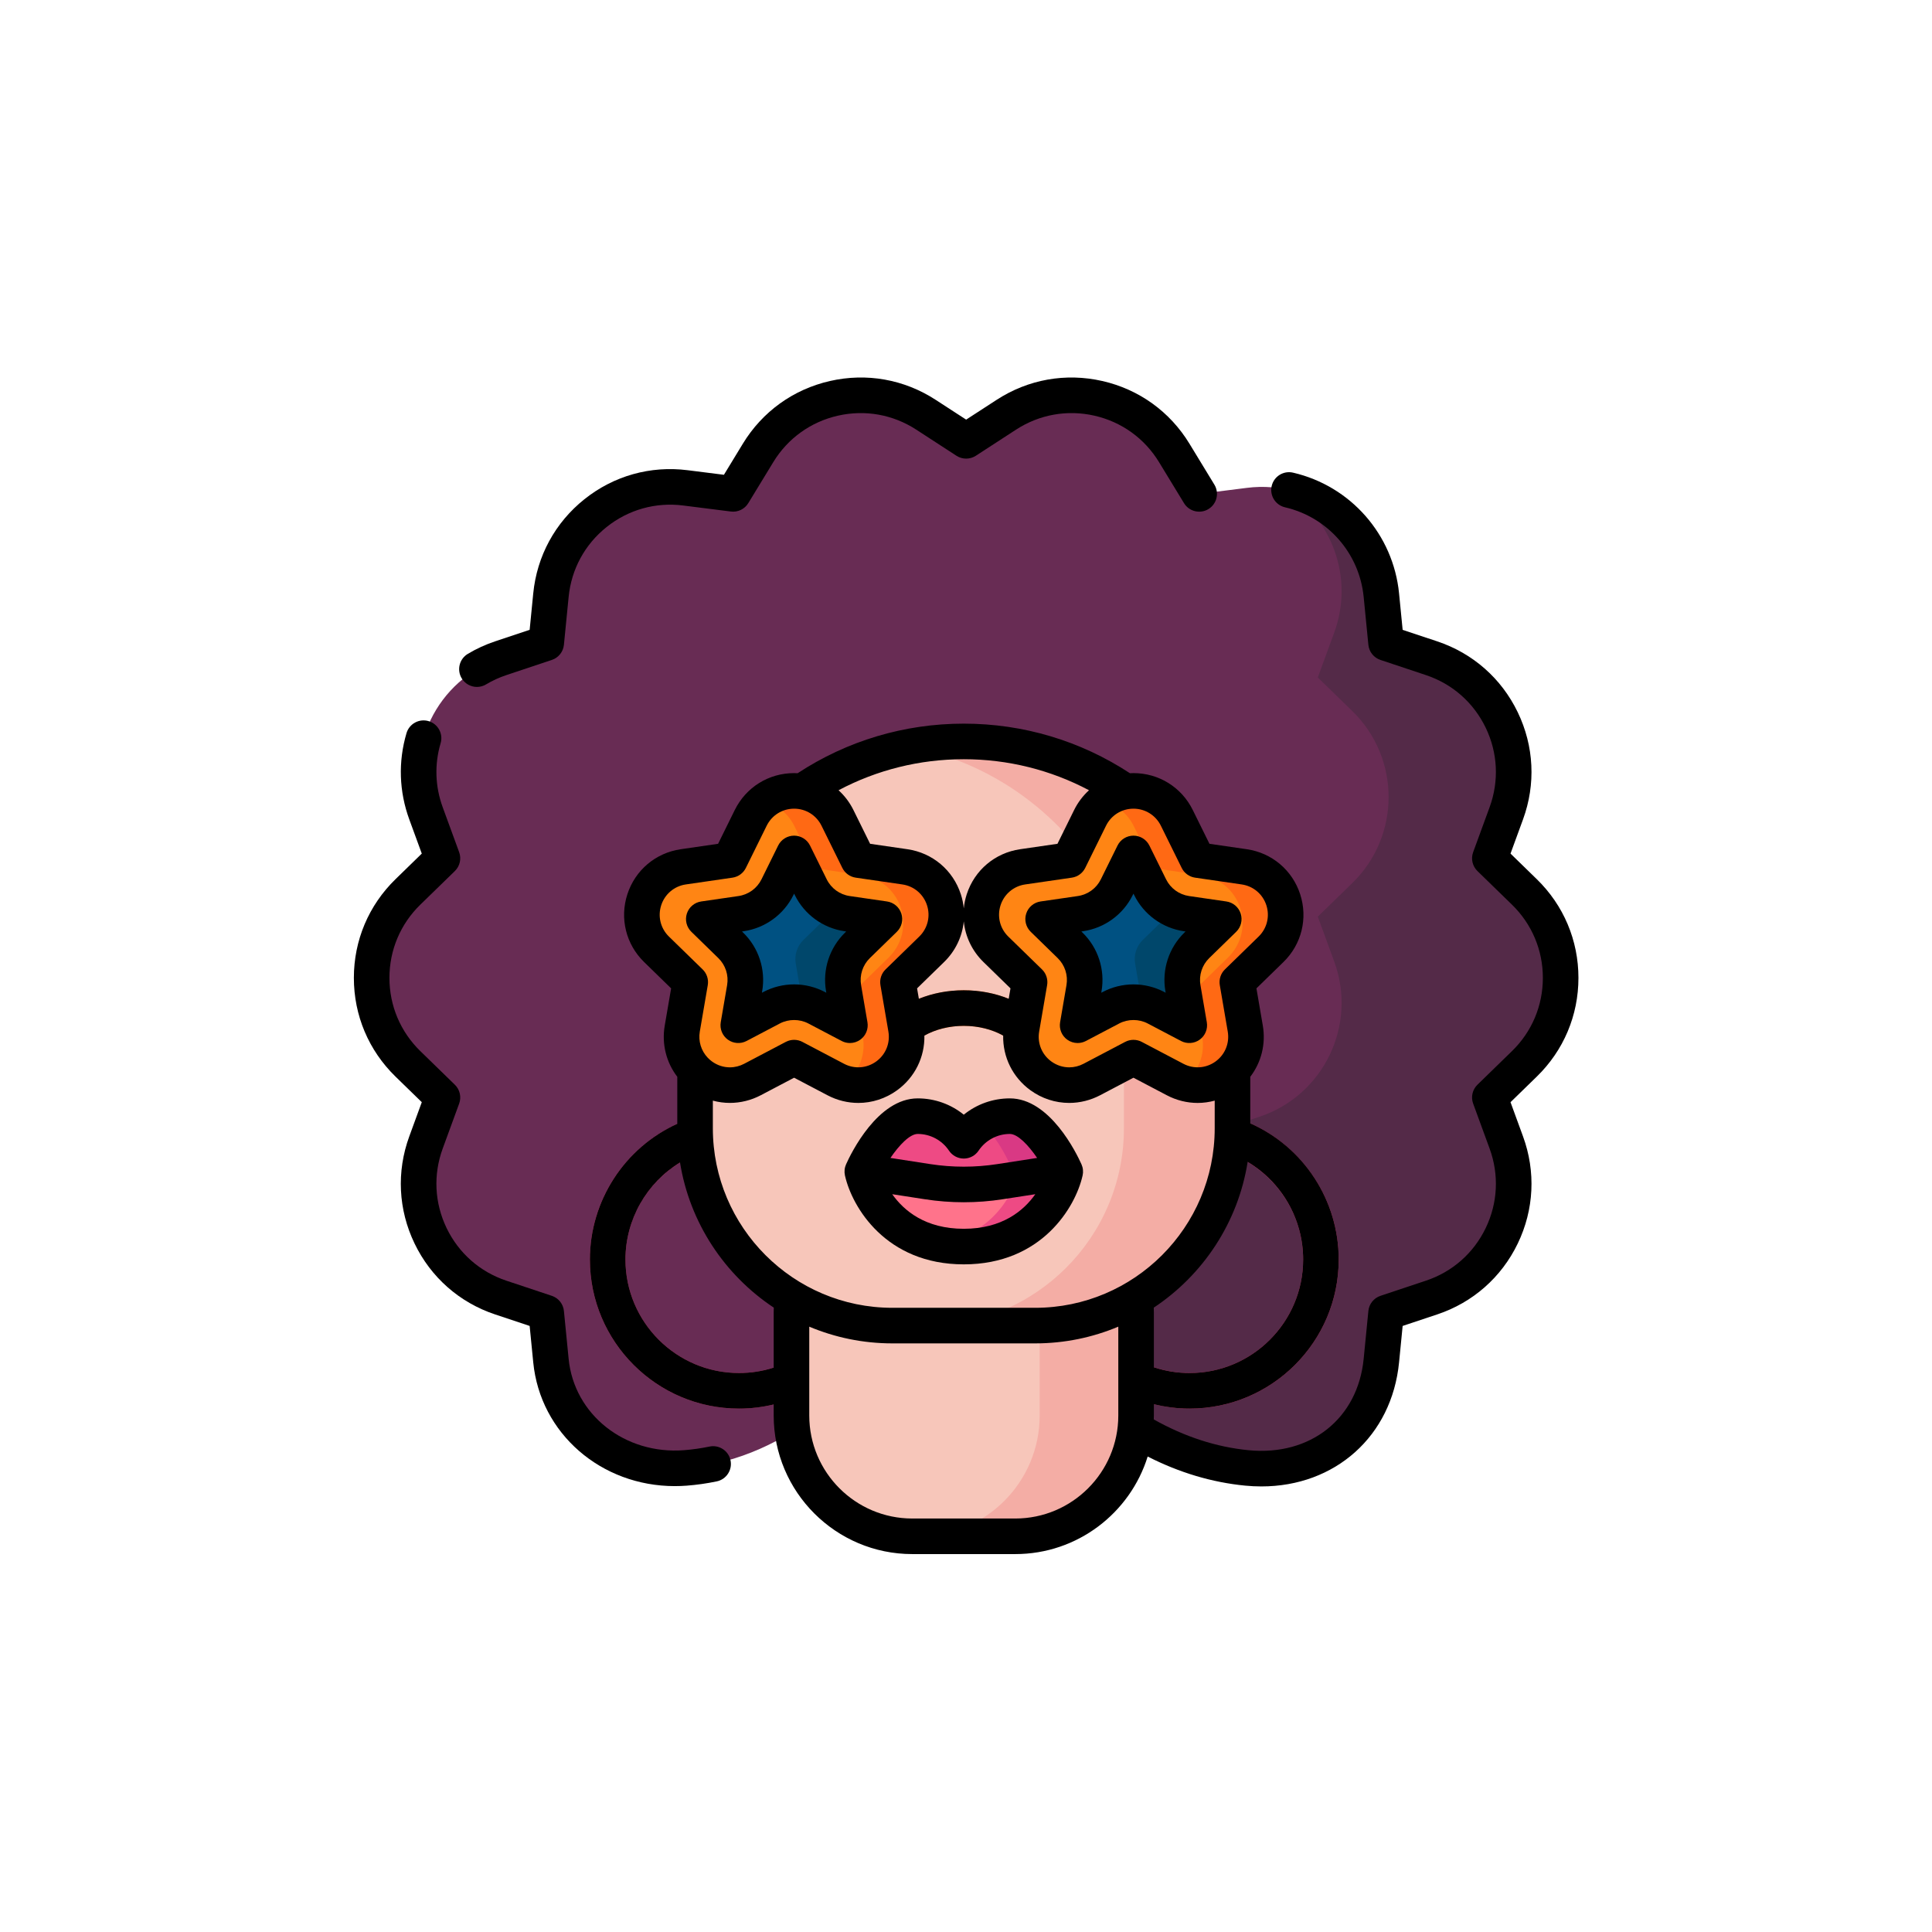 <?xml version="1.0" encoding="UTF-8" standalone="no"?>
<svg xmlns="http://www.w3.org/2000/svg" xmlns:xlink="http://www.w3.org/1999/xlink" xmlns:serif="http://www.serif.com/" width="100%" height="100%" viewBox="0 0 1080 1080" version="1.1" xml:space="preserve" style="fill-rule:evenodd;clip-rule:evenodd;stroke-linejoin:round;stroke-miterlimit:2;">
    <g transform="matrix(1.337,0,0,1.337,197.813,196.319)">
        <g id="Layer1">
            <path d="M489.387,297.98L474.961,312.027L481.844,330.832C491.563,357.395 477.418,386.742 450.582,395.684L431.574,402.02L429.605,422.035C426.84,450.156 404.277,469.914 373.379,466.91C326.48,462.355 296.629,425.445 296.629,425.445L213.828,425.445C213.828,425.445 184.598,463.371 138.621,466.91C110.449,469.078 85.16,450.156 82.395,422.035L80.426,402.02L61.418,395.684C34.582,386.742 20.438,357.395 30.156,330.832L37.039,312.027L22.613,297.98C2.379,278.281 2.379,245.77 22.613,226.07L37.039,212.023L30.156,193.219C20.438,166.656 34.582,137.313 61.418,128.367L80.426,122.031L82.395,102.016C85.16,73.895 110.59,53.602 138.621,57.141L158.566,59.66L168.988,42.547C183.695,18.387 215.453,11.152 239.176,26.559L256,37.48L272.824,26.559C296.547,11.152 328.305,18.387 343.012,42.547L353.434,59.656L373.379,57.141C401.41,53.602 426.84,73.895 429.605,102.016L431.574,122.031L450.582,128.367C477.418,137.309 491.563,166.652 481.844,193.219L474.961,212.023L489.387,226.066C509.621,245.77 509.621,278.281 489.387,297.98Z" style="fill:rgb(104,44,84);fill-rule:nonzero;"></path>
            <path d="M489.387,226.066L474.961,212.023L481.844,193.219C491.563,166.652 477.418,137.309 450.582,128.367L431.574,122.031L429.605,102.016C427.367,79.285 410.324,61.672 389.066,57.625C408.945,69.824 418.277,94.742 409.906,117.613L403.027,136.418L417.453,150.461C437.688,170.164 437.688,202.676 417.453,222.375L403.027,236.418L409.906,255.227C419.629,281.789 405.48,311.133 378.648,320.078L360.781,326.031L362.578,330.934C372.297,357.496 358.152,386.84 331.316,395.785L312.309,402.121L310.34,422.137C309.855,427.07 308.746,431.742 307.105,436.082C319.68,447.359 342.93,463.953 373.379,466.91C404.273,469.914 426.84,450.156 429.605,422.035L431.574,402.02L450.582,395.684C477.418,386.742 491.562,357.395 481.844,330.832L474.961,312.023L489.387,297.98C509.621,278.281 509.621,245.77 489.387,226.066Z" style="fill:rgb(84,42,72);fill-rule:nonzero;"></path>
            <path d="M161.008,442.102C126.641,442.102 98.684,414.141 98.684,379.773C98.684,345.406 126.641,317.449 161.008,317.449C195.375,317.449 223.336,345.406 223.336,379.773C223.336,414.141 195.375,442.102 161.008,442.102ZM161.008,332.32C134.844,332.32 113.555,353.609 113.555,379.773C113.555,405.941 134.844,427.23 161.008,427.23C187.176,427.23 208.465,405.941 208.465,379.773C208.465,353.609 187.176,332.32 161.008,332.32Z" style="fill:rgb(238,74,132);fill-rule:nonzero;"></path>
            <path d="M349.445,442.102C315.078,442.102 287.121,414.141 287.121,379.773C287.121,345.406 315.078,317.449 349.445,317.449C383.812,317.449 411.773,345.406 411.773,379.773C411.773,414.141 383.812,442.102 349.445,442.102ZM349.445,332.32C323.281,332.32 301.992,353.609 301.992,379.773C301.992,405.941 323.281,427.23 349.445,427.23C375.613,427.23 396.898,405.941 396.898,379.773C396.898,353.609 375.613,332.32 349.445,332.32Z" style="fill:rgb(238,74,132);fill-rule:nonzero;"></path>
            <path d="M362.289,230.109C342.871,190.461 302.133,163.16 255.008,163.16C207.887,163.16 167.145,190.461 147.73,230.105C144.316,237.074 142.66,244.773 142.66,252.531L142.66,324.898C142.66,355.211 159.016,381.688 183.375,396.027C183.117,398.102 182.969,400.207 182.969,402.352L182.969,444.57C182.969,472.699 205.77,495.5 233.898,495.5L276.117,495.5C304.246,495.5 327.051,472.699 327.051,444.57L327.051,402.352C327.051,400.207 326.902,398.102 326.645,396.027C351.004,381.688 367.359,355.211 367.359,324.898L367.359,252.531C367.359,244.773 365.699,237.078 362.289,230.109Z" style="fill:rgb(247,198,186);fill-rule:nonzero;"></path>
            <path d="M362.289,230.109C342.871,190.461 302.133,163.16 255.008,163.16C247.246,163.16 239.66,163.914 232.313,165.332C269.578,172.504 300.676,196.992 316.895,230.105C320.309,237.074 321.965,244.773 321.965,252.531L321.965,324.898C321.965,370.465 285.027,407.402 239.461,407.402L284.855,407.402C285.484,407.402 286.109,407.367 286.738,407.355L286.738,445.004C286.738,472.891 264.129,495.5 236.242,495.5L276.551,495.5C304.441,495.5 327.047,472.891 327.047,445.004L327.047,401.918C327.047,399.914 326.922,397.941 326.691,396C351.023,381.652 367.359,355.188 367.359,324.898L367.359,252.535C367.359,244.773 365.699,237.078 362.289,230.109Z" style="fill:rgb(244,173,165);fill-rule:nonzero;"></path>
            <path d="M274.27,319.84C266.238,319.84 259.164,323.926 255.008,330.129C250.852,323.926 243.777,319.84 235.75,319.84C222.953,319.84 212.582,343.008 212.582,343.008C212.582,343.008 219.453,374.359 255.008,374.359C290.563,374.359 297.438,343.008 297.438,343.008C297.438,343.008 287.063,319.84 274.27,319.84Z" style="fill:rgb(255,115,139);fill-rule:nonzero;"></path>
            <path d="M274.27,319.84C269.914,319.84 265.844,321.051 262.363,323.141C270.906,329.535 276.945,346.152 276.945,346.152C276.945,346.152 271.422,368.113 244.766,373.383C247.887,374 251.281,374.359 255.008,374.359C290.562,374.359 297.437,343.008 297.437,343.008C297.437,343.008 287.062,319.84 274.27,319.84Z" style="fill:rgb(238,74,132);fill-rule:nonzero;"></path>
            <path d="M274.27,319.84C266.238,319.84 259.164,323.926 255.008,330.129C250.852,323.926 243.777,319.84 235.75,319.84C222.953,319.84 212.582,343.008 212.582,343.008L242.527,347.602C250.816,348.656 259.203,348.656 267.492,347.602L297.437,343.008C297.437,343.008 287.062,319.84 274.27,319.84Z" style="fill:rgb(238,74,132);fill-rule:nonzero;"></path>
            <path d="M284.203,294.895C281.918,294.895 279.66,293.844 278.203,291.855C273.844,285.918 264.738,282.078 255.008,282.078C245.277,282.078 236.172,285.918 231.813,291.855C229.383,295.168 224.73,295.883 221.422,293.453C218.109,291.023 217.395,286.371 219.824,283.059C226.996,273.281 240.48,267.207 255.008,267.207C269.539,267.207 283.02,273.281 290.195,283.059C292.625,286.371 291.91,291.023 288.598,293.453C287.273,294.426 285.73,294.895 284.203,294.895Z" style="fill:rgb(255,105,20);fill-rule:nonzero;"></path>
            <path d="M274.27,319.84C269.914,319.84 265.844,321.051 262.363,323.141C270.906,329.535 276.945,346.152 276.945,346.152L297.437,343.008C297.437,343.008 287.062,319.84 274.27,319.84Z" style="fill:rgb(217,57,132);fill-rule:nonzero;"></path>
            <path d="M191.953,200.164L201.273,219.051C202.555,221.648 205.031,223.445 207.898,223.863L228.738,226.891C235.953,227.938 238.836,236.805 233.613,241.895L218.531,256.594C216.461,258.617 215.516,261.527 216.004,264.379L219.563,285.137C220.797,292.324 213.254,297.805 206.801,294.41L188.16,284.609C185.598,283.262 182.535,283.262 179.973,284.609L161.332,294.41C154.879,297.801 147.34,292.324 148.57,285.137L152.133,264.379C152.621,261.527 151.676,258.617 149.602,256.594L134.52,241.895C129.301,236.805 132.18,227.941 139.395,226.891L160.238,223.863C163.102,223.449 165.578,221.648 166.859,219.051L176.18,200.164C179.402,193.629 188.727,193.629 191.953,200.164Z" style="fill:rgb(0,81,130);fill-rule:nonzero;"></path>
            <path d="M233.613,241.895C238.832,236.805 235.953,227.941 228.738,226.891L209.508,224.098C208.953,225.316 208.16,226.473 207.098,227.508L187.965,246.156C185.336,248.723 184.137,252.414 184.758,256.035L189.273,282.371C189.445,283.363 189.473,284.328 189.395,285.262L206.801,294.41C213.254,297.801 220.793,292.324 219.563,285.137L216,264.379C215.512,261.527 216.457,258.613 218.531,256.594L233.613,241.895Z" style="fill:rgb(0,71,107);fill-rule:nonzero;"></path>
            <path d="M157.219,306.863C153.047,306.863 148.898,305.555 145.355,302.98C139.086,298.426 136.004,290.848 137.313,283.207L140.641,263.809L126.547,250.074C120.996,244.664 119.035,236.723 121.43,229.348C123.824,221.977 130.078,216.703 137.75,215.59L157.227,212.762L165.938,195.113C169.367,188.16 176.313,183.844 184.066,183.844C191.816,183.844 198.766,188.16 202.195,195.113L210.902,212.762L230.379,215.59C238.051,216.707 244.305,221.977 246.699,229.352C249.098,236.723 247.137,244.664 241.586,250.074L227.492,263.813L230.82,283.207C232.129,290.848 229.047,298.426 222.777,302.98C216.504,307.539 208.348,308.129 201.484,304.52L184.066,295.363L166.645,304.52C163.66,306.086 160.434,306.863 157.219,306.863ZM184.066,272.176C187.297,272.176 190.527,272.953 193.473,274.5L207.406,281.824L204.746,266.313C203.621,259.754 205.793,253.063 210.559,248.418L221.832,237.43L206.254,235.168C199.668,234.211 193.977,230.074 191.031,224.105L184.066,209.992L177.098,224.105C174.152,230.074 168.465,234.211 161.875,235.168L146.301,237.43L157.57,248.414C162.336,253.063 164.512,259.75 163.387,266.309L160.723,281.824L174.656,274.5C177.602,272.953 180.836,272.176 184.066,272.176Z" style="fill:rgb(255,133,20);fill-rule:nonzero;"></path>
            <path d="M246.699,229.348C244.305,221.977 238.051,216.703 230.379,215.59L210.902,212.758L202.195,195.109C198.762,188.16 191.816,183.84 184.066,183.84C179.453,183.84 175.137,185.379 171.664,188.078C177.059,189.617 181.621,193.352 184.195,198.57L192.906,216.219L212.383,219.051C220.055,220.164 226.309,225.438 228.703,232.809C231.098,240.18 229.137,248.121 223.586,253.535L209.496,267.27L212.82,286.668C214.098,294.098 211.207,301.457 205.281,306.051C211.211,307.781 217.629,306.719 222.777,302.98C229.047,298.422 232.129,290.848 230.82,283.207L227.492,263.809L241.586,250.074C247.137,244.664 249.098,236.723 246.699,229.348Z" style="fill:rgb(255,105,20);fill-rule:nonzero;"></path>
            <path d="M333.84,200.164L343.16,219.051C344.441,221.648 346.918,223.445 349.781,223.863L370.625,226.891C377.84,227.938 380.719,236.805 375.5,241.895L360.418,256.594C358.348,258.617 357.398,261.527 357.891,264.379L361.449,285.137C362.68,292.324 355.141,297.805 348.688,294.41L330.047,284.609C327.484,283.262 324.422,283.262 321.859,284.609L303.219,294.41C296.766,297.801 289.227,292.324 290.457,285.137L294.016,264.379C294.508,261.527 293.559,258.617 291.488,256.594L276.406,241.895C271.188,236.805 274.066,227.941 281.281,226.891L302.121,223.863C304.988,223.449 307.465,221.648 308.746,219.051L318.066,200.164C321.289,193.629 330.613,193.629 333.84,200.164Z" style="fill:rgb(0,81,130);fill-rule:nonzero;"></path>
            <path d="M375.5,241.895C380.719,236.805 377.84,227.941 370.625,226.891L351.395,224.098C350.84,225.316 350.047,226.473 348.984,227.508L329.852,246.156C327.223,248.723 326.023,252.414 326.645,256.035L331.16,282.371C331.332,283.363 331.359,284.328 331.281,285.262L348.688,294.41C355.141,297.801 362.68,292.324 361.449,285.137L357.887,264.379C357.398,261.527 358.344,258.613 360.418,256.594L375.5,241.895Z" style="fill:rgb(0,71,107);fill-rule:nonzero;"></path>
            <path d="M299.105,306.863C294.93,306.863 290.785,305.555 287.242,302.98C280.969,298.426 277.887,290.848 279.199,283.207L282.523,263.809L268.434,250.074C262.883,244.664 260.922,236.723 263.316,229.348C265.711,221.977 271.965,216.703 279.637,215.59L299.113,212.762L307.82,195.113C311.254,188.16 318.199,183.844 325.949,183.844C333.703,183.844 340.648,188.16 344.078,195.113L352.789,212.762L372.266,215.59C379.938,216.707 386.191,221.977 388.586,229.352C390.98,236.723 389.02,244.664 383.469,250.074L369.379,263.813L372.703,283.207C374.016,290.848 370.934,298.426 364.664,302.98C358.391,307.539 350.234,308.129 343.371,304.52L325.953,295.363L308.531,304.52C305.547,306.086 302.316,306.863 299.105,306.863ZM325.953,272.176C329.184,272.176 332.414,272.953 335.359,274.5L349.293,281.824L346.633,266.313C345.508,259.754 347.68,253.063 352.445,248.418L363.719,237.43L348.141,235.168C341.555,234.211 335.863,230.074 332.918,224.105L325.953,209.992L318.984,224.105C316.039,230.074 310.352,234.211 303.762,235.168L288.188,237.43L299.461,248.418C304.227,253.063 306.398,259.754 305.273,266.313L302.613,281.828L316.547,274.5C319.488,272.953 322.719,272.176 325.953,272.176Z" style="fill:rgb(255,133,20);fill-rule:nonzero;"></path>
            <path d="M388.586,229.348C386.191,221.977 379.938,216.703 372.266,215.59L352.789,212.758L344.082,195.109C340.648,188.16 333.703,183.84 325.953,183.84C321.34,183.84 317.023,185.379 313.551,188.078C318.945,189.617 323.508,193.352 326.086,198.57L334.793,216.219L354.27,219.051C361.941,220.164 368.195,225.438 370.59,232.809C372.984,240.18 371.023,248.121 365.473,253.535L351.383,267.27L354.711,286.668C355.984,294.098 353.094,301.457 347.168,306.051C353.098,307.781 359.516,306.719 364.664,302.98C370.934,298.422 374.016,290.848 372.707,283.207L369.379,263.809L383.473,250.074C389.023,244.664 390.98,236.723 388.586,229.348Z" style="fill:rgb(255,105,20);fill-rule:nonzero;"></path>
            <path d="M512,262.023C512,246.34 505.813,231.68 494.574,220.742L483.602,210.055L488.824,195.773C494.223,181.023 493.441,165.105 486.621,150.957C479.801,136.809 467.836,126.277 452.934,121.313L438.5,116.504L437.004,101.289C434.582,76.664 416.766,56.367 392.672,50.781C388.664,49.852 384.676,52.348 383.75,56.348C382.82,60.348 385.313,64.34 389.313,65.27C407.191,69.41 420.406,84.469 422.203,102.742L424.172,122.758C424.461,125.68 426.438,128.16 429.223,129.086L448.23,135.422C459.285,139.105 468.16,146.918 473.223,157.414C478.281,167.914 478.863,179.719 474.859,190.664L467.977,209.469C466.969,212.219 467.672,215.309 469.773,217.352L484.199,231.395C492.535,239.512 497.125,250.391 497.125,262.023C497.125,273.66 492.535,284.535 484.199,292.652L469.773,306.695C467.672,308.742 466.969,311.828 467.977,314.578L474.859,333.383C478.863,344.328 478.281,356.137 473.223,366.633C468.16,377.133 459.285,384.941 448.23,388.625L429.223,394.961C426.437,395.891 424.461,398.367 424.172,401.289L422.203,421.305C419.742,446.312 399.949,462.02 374.098,459.508C360.617,458.199 347.297,453.863 334.441,446.629C334.457,446.086 334.484,445.547 334.484,445.004L334.484,440.273C339.344,441.477 344.344,442.102 349.445,442.102C383.812,442.102 411.77,414.141 411.77,379.773C411.77,354.996 397.117,332.758 374.793,322.828L374.793,303.375C379.387,297.375 381.359,289.687 380.031,281.949L377.367,266.406L388.66,255.398C396.254,248 398.934,237.137 395.656,227.051C392.379,216.969 383.828,209.754 373.336,208.23L357.727,205.961L350.746,191.82C346.055,182.312 336.555,176.406 325.949,176.406C325.457,176.406 324.969,176.43 324.477,176.457C303.82,162.898 279.855,155.723 255.008,155.723C230.145,155.723 206.195,162.895 185.535,176.457C185.047,176.43 184.559,176.406 184.062,176.406C173.461,176.406 163.961,182.312 159.266,191.82L152.285,205.961L136.68,208.23C126.187,209.754 117.633,216.965 114.355,227.051C111.082,237.137 113.762,248 121.355,255.398L132.648,266.406L129.98,281.953C128.652,289.688 130.629,297.375 135.223,303.375L135.223,323.027C113.164,333.055 98.684,355.227 98.684,379.773C98.684,414.141 126.641,442.102 161.008,442.102C165.953,442.102 170.809,441.512 175.531,440.383L175.531,445.004C175.531,476.949 201.52,502.934 233.465,502.934L276.551,502.934C302.527,502.934 324.566,485.746 331.895,462.145C345.102,468.879 358.773,472.961 372.656,474.313C374.949,474.535 377.211,474.645 379.434,474.645C410.219,474.645 433.961,453.703 437.004,422.762L438.5,407.547L452.934,402.738C467.836,397.77 479.801,387.242 486.621,373.094C493.441,358.945 494.223,343.027 488.824,328.277L483.602,313.996L494.574,303.309C505.813,292.371 512,277.707 512,262.023ZM150.094,324.898L150.094,313.344C152.402,313.965 154.785,314.297 157.219,314.297C161.668,314.297 166.125,313.191 170.105,311.102L184.066,303.762L198.023,311.098C202.105,313.246 206.523,314.305 210.918,314.305C216.625,314.305 222.301,312.516 227.148,308.996C234.57,303.602 238.719,295.113 238.539,286.152C243.164,283.547 248.957,282.078 255.008,282.078C261.059,282.078 266.852,283.547 271.477,286.152C271.301,295.113 275.445,303.602 282.871,308.996C287.645,312.465 293.258,314.301 299.105,314.301C303.555,314.301 308.012,313.191 311.992,311.102L325.949,303.762L339.91,311.102C343.992,313.246 348.406,314.309 352.805,314.309C355.203,314.309 357.594,313.973 359.922,313.344L359.922,324.898C359.922,366.293 326.246,399.965 284.855,399.965L225.16,399.965C183.77,399.965 150.094,366.289 150.094,324.898ZM235.48,266.406L246.773,255.398C251.551,250.746 254.379,244.719 255.008,238.383C255.641,244.719 258.469,250.746 263.242,255.398L274.535,266.406L273.789,270.762C268.074,268.441 261.68,267.203 255.012,267.203C248.34,267.203 241.941,268.438 236.23,270.758L235.48,266.406ZM396.898,379.773C396.898,405.941 375.613,427.23 349.445,427.23C344.297,427.23 339.281,426.418 334.484,424.82L334.484,401.918C334.484,401.246 334.465,400.57 334.441,399.895C355.023,386.242 369.684,364.355 373.691,338.969C387.871,347.398 396.898,362.805 396.898,379.773ZM337.414,198.402L346.121,216.051C347.203,218.246 349.301,219.766 351.723,220.117L371.195,222.949C376.047,223.652 380,226.984 381.516,231.645C383.027,236.309 381.789,241.328 378.277,244.75L364.188,258.484C362.434,260.191 361.637,262.656 362.051,265.066L365.375,284.465C366.203,289.293 364.258,294.086 360.293,296.965C356.328,299.844 351.168,300.219 346.832,297.937L329.41,288.777C327.242,287.641 324.656,287.641 322.488,288.777L305.07,297.938C303.215,298.914 301.152,299.426 299.105,299.426C296.418,299.426 293.828,298.574 291.609,296.965C287.645,294.086 285.699,289.293 286.527,284.465L286.645,283.785C286.648,283.754 286.652,283.723 286.66,283.691L289.852,265.066C290.266,262.656 289.469,260.191 287.715,258.484L273.621,244.75C270.113,241.328 268.875,236.309 270.387,231.648C271.902,226.984 275.855,223.652 280.707,222.949L300.18,220.117C302.605,219.766 304.695,218.246 305.781,216.051L314.488,198.402C316.656,194.008 321.051,191.277 325.949,191.277C330.852,191.277 335.242,194.008 337.414,198.402ZM255.008,170.598C273.438,170.598 291.313,175.055 307.367,183.57C304.852,185.859 302.727,188.633 301.152,191.82L294.176,205.961L278.57,208.23C268.074,209.754 259.523,216.965 256.246,227.051C255.609,229.008 255.203,230.996 255.008,232.98C254.812,230.996 254.41,229.008 253.773,227.051C250.496,216.969 241.941,209.754 231.449,208.23L215.844,205.961L208.863,191.82C207.289,188.633 205.164,185.859 202.648,183.57C218.703,175.055 236.574,170.598 255.008,170.598ZM131.734,244.746C128.227,241.328 126.988,236.305 128.504,231.645C130.016,226.984 133.969,223.652 138.82,222.949L158.297,220.117C160.719,219.766 162.813,218.246 163.895,216.051L172.605,198.402C174.773,194.008 179.164,191.277 184.066,191.277C188.969,191.277 193.359,194.008 195.527,198.402L204.234,216.051C205.32,218.246 207.414,219.766 209.836,220.117L229.313,222.949C234.16,223.652 238.113,226.984 239.629,231.645C241.145,236.309 239.902,241.328 236.395,244.746L222.301,258.484C220.551,260.191 219.75,262.652 220.164,265.066L223.359,283.699C223.363,283.727 223.367,283.754 223.371,283.777L223.488,284.465C224.316,289.293 222.371,294.082 218.406,296.965C214.441,299.844 209.281,300.219 204.945,297.937L187.523,288.777C185.359,287.641 182.77,287.641 180.605,288.777L163.184,297.938C161.332,298.91 159.266,299.426 157.219,299.426C154.535,299.426 151.941,298.574 149.727,296.965C149.07,296.488 148.477,295.957 147.938,295.387C147.926,295.375 147.914,295.363 147.906,295.355C145.191,292.469 143.953,288.48 144.641,284.465L147.969,265.066C148.383,262.656 147.582,260.191 145.828,258.484L131.734,244.746ZM161.008,427.227C134.844,427.227 113.555,405.941 113.555,379.773C113.555,363.012 122.426,347.707 136.367,339.215C140.43,364.496 155.059,386.285 175.57,399.891C175.551,400.566 175.531,401.246 175.531,401.914L175.531,424.965C170.867,426.469 166,427.227 161.008,427.227ZM276.551,488.063L233.465,488.063C209.723,488.063 190.406,468.746 190.406,445.004L190.406,407.848C201.105,412.348 212.848,414.84 225.164,414.84L284.855,414.84C297.172,414.84 308.914,412.348 319.613,407.848L319.613,445.004C319.613,468.746 300.297,488.063 276.551,488.063Z" style="fill-rule:nonzero;"></path>
            <path d="M51.461,140.375C52.762,140.375 54.078,140.031 55.273,139.316C57.938,137.723 60.793,136.414 63.77,135.422L82.777,129.086C85.563,128.16 87.539,125.68 87.824,122.758L89.797,102.742C90.934,91.156 96.574,80.777 105.672,73.516C114.77,66.254 126.141,63.059 137.688,64.516L157.637,67.035C160.543,67.406 163.395,66.027 164.918,63.523L175.34,46.414C181.398,36.461 190.992,29.555 202.355,26.965C213.715,24.379 225.355,26.449 235.129,32.793L251.949,43.719C254.414,45.316 257.586,45.316 260.051,43.719L276.871,32.793C286.645,26.449 298.285,24.379 309.645,26.965C321.008,29.555 330.602,36.461 336.66,46.414L347.082,63.527C349.219,67.035 353.793,68.145 357.301,66.012C360.809,63.875 361.922,59.301 359.785,55.793L349.363,38.68C341.195,25.266 328.262,15.957 312.945,12.469C297.629,8.98 281.945,11.77 268.773,20.324L256,28.613L243.227,20.32C230.055,11.766 214.367,8.977 199.051,12.465C183.738,15.953 170.805,25.262 162.637,38.676L154.723,51.676L139.555,49.762C123.984,47.793 108.656,52.105 96.395,61.891C84.133,71.68 76.531,85.672 74.996,101.285L73.496,116.504L59.066,121.313C55.07,122.645 51.223,124.406 47.637,126.555C44.109,128.664 42.965,133.23 45.074,136.754C46.469,139.082 48.934,140.375 51.461,140.375Z" style="fill-rule:nonzero;"></path>
            <path d="M148.684,457.98C145.168,458.711 141.59,459.223 138.051,459.496C113.285,461.414 92.09,444.629 89.797,421.305L87.824,401.289C87.539,398.371 85.563,395.891 82.777,394.961L63.77,388.629C52.715,384.941 43.84,377.133 38.777,366.633C33.719,356.137 33.137,344.328 37.141,333.387L44.023,314.582C45.027,311.828 44.324,308.742 42.227,306.699L27.801,292.652C19.465,284.535 14.871,273.66 14.871,262.023C14.871,250.391 19.465,239.512 27.801,231.395L42.227,217.352C44.324,215.309 45.027,212.219 44.023,209.469L37.141,190.664C33.965,181.984 33.664,172.734 36.27,163.91C37.434,159.973 35.184,155.836 31.246,154.672C27.305,153.508 23.172,155.758 22.008,159.699C18.492,171.605 18.895,184.078 23.172,195.773L28.398,210.055L17.426,220.742C6.188,231.68 0,246.344 0,262.023C0,277.707 6.188,292.371 17.426,303.309L28.398,313.992L23.176,328.273C17.777,343.027 18.559,358.941 25.383,373.094C32.199,387.242 44.164,397.77 59.066,402.738L73.496,407.547L74.996,422.762C77.93,452.602 103.465,474.516 134.184,474.516C135.836,474.516 137.512,474.453 139.191,474.324C143.367,474.004 147.582,473.402 151.723,472.539C155.742,471.699 158.32,467.762 157.484,463.738C156.645,459.719 152.703,457.141 148.684,457.98Z" style="fill-rule:nonzero;"></path>
            <path d="M255.008,381.797C287.645,381.797 301.684,357.797 304.637,344.867C304.645,344.828 304.656,344.785 304.664,344.746C304.676,344.699 304.691,344.648 304.699,344.598C304.707,344.566 304.707,344.539 304.715,344.508C304.785,344.16 304.836,343.805 304.859,343.445L304.859,343.418C304.879,343.07 304.867,342.715 304.836,342.359C304.828,342.285 304.82,342.207 304.812,342.133C304.801,342.043 304.801,341.957 304.785,341.871C304.742,341.605 304.687,341.348 304.621,341.094C304.617,341.082 304.613,341.074 304.609,341.062C304.516,340.715 304.395,340.383 304.254,340.059C304.242,340.027 304.234,339.996 304.223,339.969C302.16,335.363 291.031,312.402 274.27,312.402C267.152,312.402 260.387,314.859 255.008,319.219C249.629,314.859 242.863,312.402 235.746,312.402C218.984,312.402 207.855,335.363 205.793,339.965C205.781,339.996 205.773,340.027 205.762,340.059C205.621,340.379 205.504,340.707 205.406,341.051C205.402,341.066 205.398,341.082 205.395,341.094C205.328,341.348 205.273,341.605 205.23,341.867C205.219,341.953 205.215,342.039 205.203,342.125C205.195,342.203 205.187,342.285 205.18,342.367C205.148,342.719 205.137,343.066 205.156,343.414C205.156,343.426 205.16,343.441 205.16,343.453C205.18,343.809 205.234,344.156 205.305,344.5C205.309,344.535 205.309,344.566 205.316,344.598C205.328,344.648 205.344,344.703 205.352,344.754C205.363,344.789 205.371,344.824 205.379,344.859C208.328,357.793 222.371,381.797 255.008,381.797ZM255.008,366.926C238.949,366.926 229.961,359.363 225.094,352.469L238.711,354.574C244.117,355.414 249.563,355.832 255.008,355.832C260.453,355.832 265.898,355.414 271.305,354.574L284.918,352.469C280.051,359.367 271.063,366.926 255.008,366.926ZM235.75,327.273C241.008,327.273 245.898,329.891 248.832,334.27C250.211,336.328 252.527,337.566 255.008,337.566C257.488,337.566 259.809,336.328 261.188,334.27C264.121,329.891 269.012,327.273 274.27,327.273C277.57,327.273 282.012,331.938 285.676,337.301L269.031,339.879C259.727,341.316 250.289,341.316 240.984,339.879L224.344,337.301C228.008,331.938 232.449,327.273 235.75,327.273Z" style="fill-rule:nonzero;"></path>
            <path d="M156.059,265.055L153.395,280.566C152.918,283.355 154.066,286.176 156.355,287.84C158.645,289.504 161.68,289.723 164.184,288.406L178.117,281.082C181.77,279.16 186.355,279.16 190.012,281.082L203.945,288.406C205.031,288.977 206.223,289.262 207.402,289.262C208.945,289.262 210.48,288.781 211.777,287.84C214.066,286.176 215.211,283.355 214.734,280.566L212.074,265.055C211.363,260.906 212.734,256.68 215.746,253.742L227.02,242.754C229.047,240.777 229.777,237.824 228.902,235.129C228.027,232.437 225.699,230.477 222.898,230.07L207.32,227.805C203.156,227.203 199.563,224.59 197.699,220.812L190.73,206.699C189.48,204.16 186.895,202.555 184.063,202.555C181.234,202.555 178.648,204.16 177.395,206.699L170.43,220.816C168.566,224.59 164.973,227.203 160.805,227.805L145.23,230.07C142.43,230.477 140.102,232.437 139.227,235.133C138.352,237.824 139.082,240.777 141.109,242.754L152.379,253.742C155.395,256.68 156.77,260.906 156.059,265.055ZM162.945,242.523C171.953,241.215 179.738,235.563 183.77,227.398L184.066,226.793L184.363,227.398C188.395,235.563 196.176,241.219 205.184,242.523L205.852,242.621L205.367,243.094C198.852,249.449 195.879,258.598 197.418,267.566L197.531,268.23L196.934,267.918C192.98,265.84 188.531,264.742 184.066,264.742C179.602,264.742 175.152,265.84 171.199,267.918L170.605,268.23L170.719,267.57C172.258,258.598 169.285,249.449 162.766,243.094L162.281,242.621L162.945,242.523Z" style="fill-rule:nonzero;"></path>
            <path d="M319.285,206.699L312.316,220.816C310.453,224.59 306.859,227.203 302.691,227.805L287.117,230.07C284.316,230.477 281.988,232.438 281.113,235.133C280.242,237.824 280.969,240.777 282.996,242.754L294.266,253.742C297.281,256.68 298.656,260.906 297.945,265.055L295.281,280.566C294.805,283.355 295.949,286.176 298.238,287.84C299.535,288.781 301.07,289.262 302.613,289.262C303.797,289.262 304.984,288.977 306.07,288.406L320.004,281.082C323.66,279.16 328.246,279.16 331.898,281.082L345.832,288.406C348.34,289.723 351.375,289.504 353.664,287.84C355.953,286.176 357.102,283.355 356.621,280.566L353.961,265.055C353.25,260.906 354.621,256.68 357.637,253.742L368.906,242.754C370.934,240.777 371.664,237.824 370.789,235.129C369.914,232.437 367.586,230.477 364.785,230.07L349.207,227.805C345.047,227.203 341.449,224.586 339.586,220.812L332.617,206.699C331.367,204.16 328.781,202.555 325.949,202.555C323.121,202.555 320.535,204.16 319.285,206.699ZM347.07,242.523L347.738,242.621L347.254,243.09C340.734,249.445 337.762,258.594 339.305,267.566L339.414,268.23L338.82,267.918C334.867,265.84 330.418,264.742 325.953,264.742C321.484,264.742 317.035,265.84 313.086,267.918L312.488,268.23L312.602,267.566C314.141,258.594 311.168,249.441 304.648,243.09L304.164,242.617L304.832,242.523C313.84,241.215 321.625,235.559 325.652,227.395L325.953,226.793L326.25,227.395C330.277,235.559 338.062,241.215 347.07,242.523Z" style="fill-rule:nonzero;"></path>
        </g>
    </g>
</svg>
